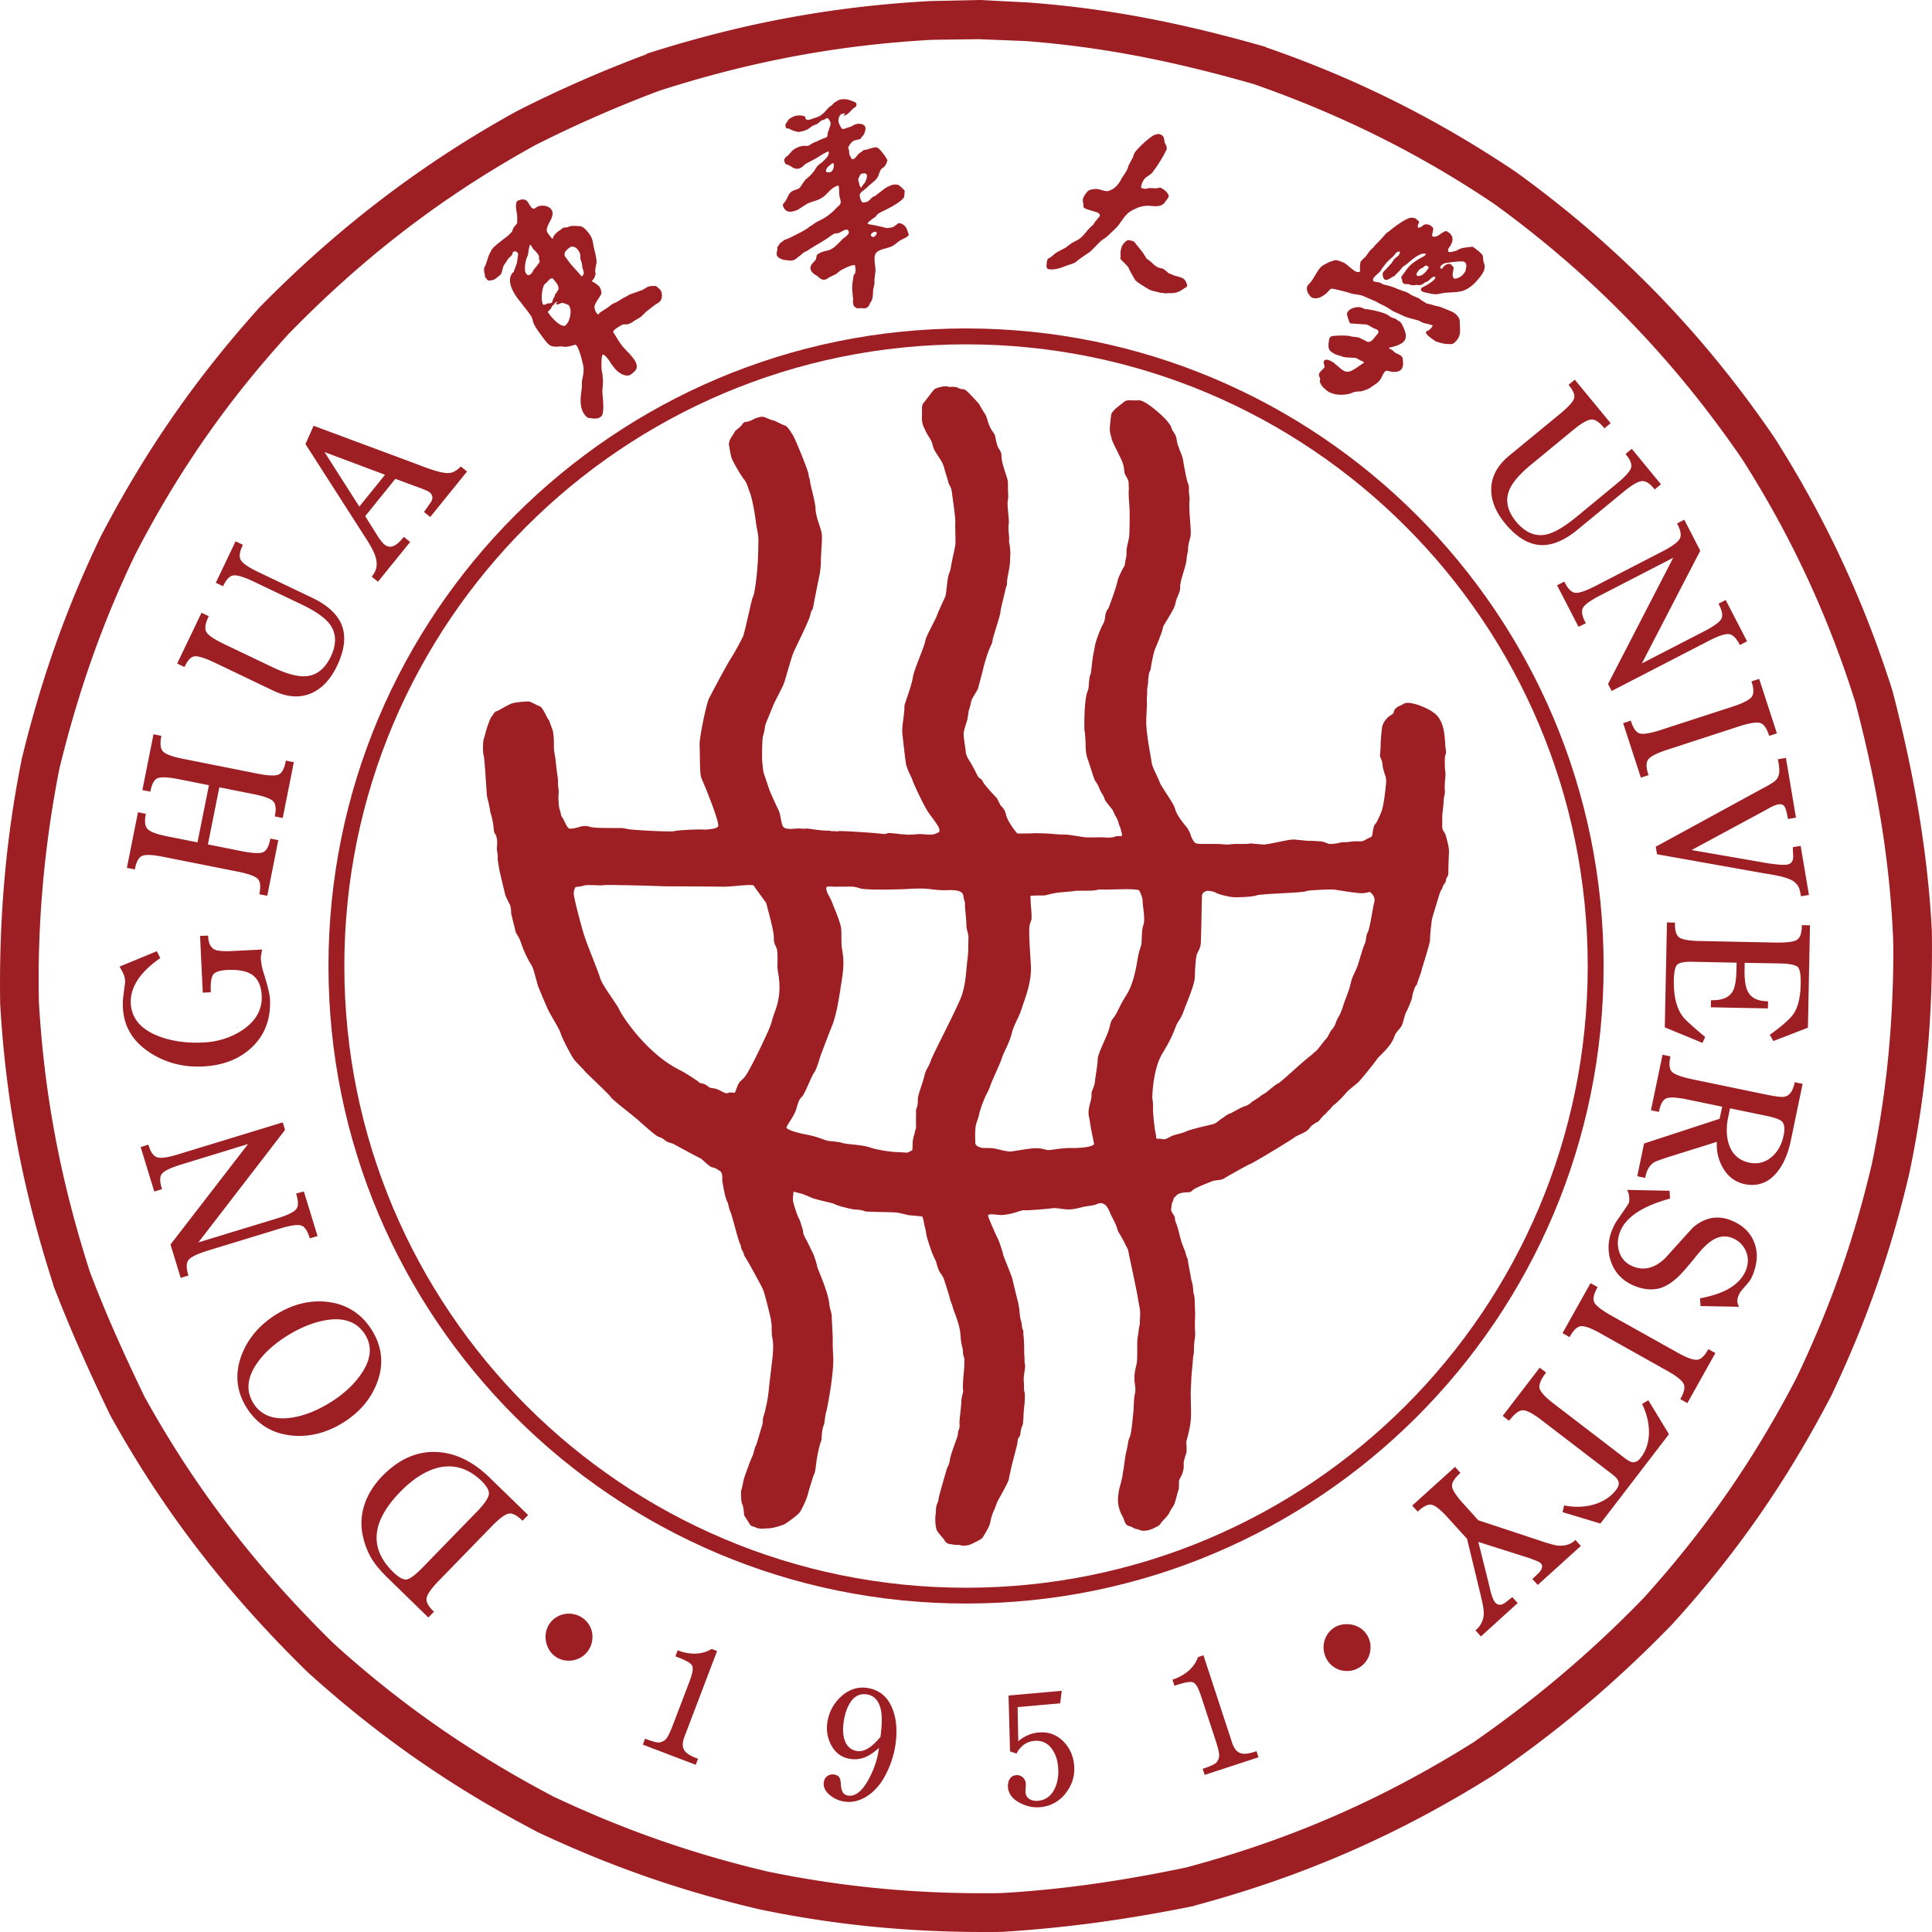 <svg xmlns="http://www.w3.org/2000/svg" width="168" height="168" fill="none"><defs><clipPath id="a"><rect width="168" height="168" rx="0"/></clipPath></defs><g clip-path="url(#a)"><path fill="#9D1E23" fill-rule="evenodd" d="M117.104 145.305a2.04 2.04 0 0 0 2.07-2.04c.02-1.133-.884-2.03-2.026-2.03-1.151-.035-2.021.844-2.056 1.98-.003 1.13.839 2.077 2.012 2.09M49.428 144.406a2.044 2.044 0 0 0 2.087-2.046c.034-1.12-.901-2.024-2.024-2.043-1.151-.006-2.037.882-2.05 1.98-.012 1.167.845 2.109 1.987 2.109" style="mix-blend-mode:passthrough"/><path fill="#9D1E23" fill-rule="evenodd" d="M85.123 3.41c.12 0 3.97.16 4.045.16 6.426.487 12.588 1.66 19.874 3.75 7.48 2.615 14.314 5.984 20.88 10.405 8.544 6.19 15.598 13.473 21.573 22.204 4.201 6.594 7.42 13.467 9.832 21.115 1.933 7.342 2.953 13.68 3.263 19.968.06 1.013.053 2.02.04 3.021-.097 6.032-.688 11.616-1.88 17.268-1.526 6.457-3.578 12.341-6.535 18.513-3.72 7.16-7.939 13.223-13.288 19.142-4.643 4.795-9.513 8.878-14.813 12.556-7.954 4.987-15.916 8.462-25.01 10.887-5.777 1.204-10.895 1.924-16.072 2.218-7.11.11-13.733-.526-20.246-1.868-6.438-1.517-12.382-3.57-18.648-6.52-7.135-3.753-13.229-7.98-19.107-13.3-6.823-6.698-12.062-13.524-16.46-21.473-1.965-4.05-3.463-7.464-4.746-10.833-2.571-7.995-3.982-15.481-4.445-23.533-.016-.973-.022-1.987-.016-2.956A95 95 0 0 1 5.178 66.78c1.665-6.788 3.77-12.735 6.601-18.603 3.713-7.164 7.958-13.264 13.286-19.107 6.644-6.82 13.504-12.05 21.519-16.47a109 109 0 0 1 10.723-4.7c7.955-2.558 15.498-3.978 23.73-4.438.038 0 3.817-.053 4.086-.053M85.12 0l-4.204.09c-8.621.473-16.451 1.946-24.682 4.58-.012.041-.05.06-.05.06a110 110 0 0 0-11.183 4.902C36.77 14.165 29.447 19.73 22.6 26.696c-5.562 6.17-9.951 12.491-13.852 19.974-2.963 6.163-5.146 12.29-6.867 19.367-.012.01-.012.034-.012.084C.51 72.903-.093 79.82.014 87.181v.062C.492 95.62 1.94 103.378 4.63 111.7c0 .043.01.08.01.08 1.338 3.47 2.884 7.014 4.904 11.2 0 .028.016.06.041.084 4.558 8.243 10.032 15.36 17.143 22.32 6.137 5.547 12.428 9.951 19.876 13.846.016.015.041.047.07.047 6.49 3.056 12.66 5.186 19.394 6.757 6.792 1.414 13.649 2.061 21.069 1.955 5.474-.341 10.733-1.045 16.714-2.259.022-.044.06-.044.1-.044 9.432-2.54 17.7-6.153 26.002-11.377 5.559-3.8 10.58-8.046 15.428-13.038 5.606-6.15 9.992-12.47 13.868-19.924 3.062-6.444 5.211-12.597 6.782-19.332 1.442-6.873 2.064-13.561 1.955-21.12-.36-6.606-1.436-13.16-3.397-20.73-.022-.037-.022-.084-.022-.084-2.518-7.943-5.894-15.144-10.26-22.014-6.214-9.1-13.518-16.626-22.458-23.092-6.845-4.605-13.946-8.168-21.766-10.861l-.054-.044C102.476 1.91 96.132.716 89.418.216L85.218 0z" style="mix-blend-mode:passthrough"/><path fill="#9D1E23" fill-rule="evenodd" d="M46.862 22.268c.019.088 0 .163 0 .247.025.06.044.116.066.182.012.119-.116.234-.182.338-.06.084-.128.168-.194.25-.137.11-.197.294-.284.425a1 1 0 0 0-.088.107c-.144.11-.282.181-.42-.02a.8.8 0 0 1-.087-.171c-.069-.32.006-.973.188-1.336.05-.106.072-.222.084-.344.013-.25.135-.673.135-.673.075.057.194.16.203.266 0 0 .028.028.038.047.156.197.457.432.54.682m1.692 2.931h.007c-.091.07-.116.163-.16.263a.2.2 0 0 0-.078.06c-.038.025-.05.068-.057.109a.5.5 0 0 1-.072.21c-.115.162-.187.45-.178.466-.078.025-.15.056-.231.087-.038-.006-.141-.031-.154-.022a1 1 0 0 1-.3.132c-.047.012-.1-.003-.122-.05-.175-.36-.106-1.19.081-1.624a.5.5 0 0 1 .176-.203.5.5 0 0 0 .118-.113c.066-.081.138-.15.207-.225a.15.15 0 0 1 .066-.047q.051-.013.1-.034a.13.13 0 0 1 .147.05c.078.097.15.187.238.29.159.207.262.392.212.651m.848 2.816c-.066.09-.144.184-.213.278-.3.235-1.11-.482-1.501-1.092 0 0-.057-.081-.053-.106.115-.09.272-.225.337-.385l.016-.053c.04-.088.238-.163.247-.31.075-.037.15-.069.216-.112l.038.037c-.072.053-.226.153-.05.197.1.032.184-.062.287-.075.179-.14.482.05.673.11a.2.2 0 0 1 .078.065c.332.542-.025 1.342-.075 1.446m-.103-5.5a8 8 0 0 1-.188-.244c-.066-.275.063-.447.263-.625 0 0 .244-.182.256-.176.226-.08.432.038.592.213.115.141.19.294.231.435q.016.173.006.332c.041.169.116.35.15.519.016.09.016.181.029.269.05.194.153.4.112.604-.019.084-.175.194-.175.194-.425-.535-.91-.964-1.276-1.52m7.955 2.537c-.103-.1-.17-.175-.297-.19-.05-.007-.097.006-.147.006-.5.006-.504.097-.954.347 0 0-.867.316-1.083.385-.028.012-.06.025-.09.05-.176.122-.391.206-.52.284-.238.147-.57.373-.829.454-.075.053-.16.103-.238.16l-.18.14-.017.01c-.018.015-.044.037-.069.056-.225.147-.456.288-.678.435a.14.14 0 0 0-.047.072c-.006.022-.019.044-.019.044-.116.147-.366-.27-.385-.542-.081-.31.495-.938.588-1.223.047-.131-.062-.403-.103-.513-.01-.018-.015-.037-.031-.056-.191-.263-.698-.507-.698-.526.16-.122.326-.463.332-.647a4 4 0 0 1-.04-.282c.037-.231.08-.46.13-.697-.012-.45-.153-.917-.253-1.367-.053-.27-.078-.567-.2-.814-.16-.316-.52-.775-.81-.92-.138-.068-.313-.053-.473-.068-.262-.019-.469-.031-.72.078-.184.103-.4-.025-.593.194-.16.125-.379.228-.488.385-.123.087-.241.297-.276.438l-.031.028c-.116-.14-.47-.535-.488-.691-.063-.61.854-1.318.36-1.912-.16-.19-.42-.269-.654-.288-.194-.003-.5.02-.648.179-.39.306-.547-.348-.782-.58-.162-.209-.575-.15-.81-.018-.04.025-.081.06-.094.113-.134.39.032.85.057 1.254-.004.175 0 .35 0 .52 0 .05-.02.096-.05.128a2 2 0 0 0-.135.16c-.134.096-.21.365-.275.512-.11.11-.204.216-.32.326-.29.228-.578.45-.878.685-.041.022-.226.2-.226.2-.128.084-.313.322-.331.347 0 0-.232.429-.285.579-.012.047-.203.62-.256.782a.2.2 0 0 1-.032.056c-.162.2-.084.588-.012.773 0 0 0 .01-.006.022-.079.084.203.444.281.463.11.028.422-.028.46-.047.097-.038.2-.119.303-.194q.15-.121.313-.257.018-.015.025-.034c.144-.244.138-.544.27-.8.128-.176.243-.348.359-.536.128-.153.34-.281.39-.469 0 0 0-.05.007-.063.066-.172.354-.197.482.085 0 0-.103.757-.116.832-.012.016-.269.7-.262.732-.607.47-.263 1.402.075 1.93.034.063.169.272.2.307.25.325.506.647.763.985.056.072.128.16.188.238q.157.226.319.457c.081.2.116.416.206.631.226.45.51.81.826 1.233.182.232.385.541.648.654.287.122.635.066.916.05.107.016.204.037.3.04.185.013.71-.109.873-.184.276-.094.648 1.498.648 1.498.025.072.031.135.044.204.153.535-.007.995-.088 1.514-.003.156-.003.297.006.438-.09.704-.219 1.395.02 2.042-.023.022.256.538.465.63a.3.3 0 0 0 .122.052c.27-.003.723.172 1.073-.15.313-.281.116-1.711.094-2.127.006-.14.016-.269.025-.397.003-.144.044-.52.031-.545-.003-.015-.03-.403-.05-.603a.7.7 0 0 0-.037-.154c-.075-.265-.066-1.439.056-1.539.122-.075.544.454.648.642a.3.3 0 0 0 .056.1c.244.316.45.644.798.854.025.01.05.034.059.044.21.115.397.18.632.18.272-.027.475-.274.5-.296.855-.626-.5-1.683-.954-2.237-.306-.372-.55-.845-.835-1.254.038-.06.066-.129.116-.188.16-.144.582-.41.788-.479.09 0 .175 0 .276.007.172-.01.387-.122.531-.22.241-.18.494-.275.739-.462.134-.135.269-.26.397-.398.25-.197.494-.384.738-.575.19-.147.41-.216.55-.416.173-.263.163-.776-.09-1.007-.031-.032-.063-.044-.1-.079M75.748 20.514c-.116-.234.32-.369.32-.369.346.032.084.391-.1.46.012.053-.214-.075-.22-.09m-3.288-5.837a.56.56 0 0 1-.172.244.2.2 0 0 1-.075.038c-.228.053-.472.072-.356-.25.078-.173.244-.3.435-.442.009-.012.03-.047.053-.05.056-.012.115-.025.147.013.006.016.056.166-.032.447m2.168.898c.013-.056.047-.09.075-.163.07-.16.075-.222.188-.29a.23.23 0 0 1 .125-.035c.19-.013.294-.056.379.163.006.018-.02.062-.013.094.006.028 0 .053-.006.08-.019.139-.147.458-.232.536-.08.072-.184.253-.253.34-.016.02-.047.013-.053-.009-.031-.056-.06-.115-.085-.165-.006-.013-.006-.025-.012-.038-.025-.122-.069-.238-.084-.36-.004-.025-.044-.094-.029-.153m3.466.5c-.225-.071-.578-.015-.788.123-.219.056-.635.394-.654.416q-.279.201-.544.422c-.019.012-.044.019-.066.025-.019 0-.031.01-.05.019-.219.084-.353.353-.57.45-.1.053-.346.097-.43.053-.135-.047-.251-.54-.239-.675.038-.054.079-.116.116-.176.116-.112.426-.325.557-.466.225-.24.597-.469.826-.76.181-.244.188-.525.366-.788.072-.088.181-.128.26-.213.143-.131.24-.372.287-.557l-.003-.009c-.062-.235-.691-1.057-.9-1.117-.16-.044-.373.035-.548.078a5 5 0 0 0-.297.097c-.016.007-.029.013-.047.013-.088.019-.21.025-.276.05a.17.17 0 0 0-.078.06.1.1 0 0 1-.05.037l-.284.206c-.147.147-.254.329-.42.454-.194.05-.219.022-.278-.16-.019-.025-.019-.037-.038-.043-.018-.057-.053-.104-.072-.154a1 1 0 0 1-.037-.29.3.3 0 0 0-.031-.166c-.02-.05-.038-.088-.038-.088-.047-.188.319-.62.482-.682.19-.097.594-.066.66-.275a.35.35 0 0 1 .112-.147c.17-.166.288-.617.22-.77-.141-.328-.648-.331-.936-.197a1 1 0 0 0-.128.069c-.05.019-.078.053-.122.069-.172.065-.347.116-.52.169 0 0-.046.025-.062.025a.2.2 0 0 0-.053.028c-.088.025-.16.019-.22-.04-.03-.026-.05-.063-.078-.088-.059-.135-.134-.27-.19-.4-.07-.248.015-.583.194-.745 0 0 .3-.088.347-.088l.003.019a2 2 0 0 1-.125.197l.003.01c.372-.091.538-.348.788-.592.154-.147.41-.19.316-.47-.04-.127-.169-.146-.275-.19-.397-.169-.707-.25-1.167-.153a4 4 0 0 1-.172.081c-.078.06-.169.103-.256.153a1 1 0 0 0-.113.097q-.01.015-.025.029a.8.8 0 0 1-.184.172q-.066.045-.122.087-.046.034-.082.072c-.281.285-.438.526-.81.75-.038.013-.069.02-.1.038-.072.029-.15.06-.22.085s-.14.044-.224.069a2 2 0 0 0-.179.072 3 3 0 0 1-.212.05l-.013.01c-.128.008-.244-.067-.281-.142-.013-.022.018-.04.025-.06.006-.043-.025-.055-.054-.084-.16-.134-.753-.14-.954-.018-.115.028-.197.084-.288.147-.197.05-.294.347-.428.494 0 0-.031.072-.028.103.015.288.103.3.181.3a.4.4 0 0 1 .25.079c.166.106.636.228.72.228l.038-.01c.165-.04.356-.053.513-.13.275-.07.472-.289.703-.417q.172-.067.354-.134c.09-.082.188-.154.275-.235a.7.7 0 0 1 .238-.122l.078-.016c.031-.012.056-.018.081-.037.066-.047.135-.103.213-.103q.039 0 .069.028c.053.075.197.234.232.447 0 .013-.013.025-.013.025-.038.191-.14.473-.203.648a.6.6 0 0 0-.054.197c-.006.078-.018.147-.025.228-.031.031-.056.075-.097.1a7 7 0 0 1-.303.11l-.063.031c-.1.044-.194.09-.287.122 0 0-.057.028-.088.047q-.071.041-.138.069c-.075.025-.147.047-.219.075 0 0-.153.097-.228.134a.2.2 0 0 0-.072.047q-.067.048-.134.085c-.154.044-.238.006-.376.01a1.8 1.8 0 0 0-1.02.4c-.112.09-.363.466-.56.556-.025.007-.05.05-.072.082-.143.162-.106.334-.015.478.044.066.11.12.184.125.27.038.576.476 1.033.332.269-.069.422-.325.647-.447.276-.141.544-.282.814-.429.353-.21.697-.47 1.095-.616.103.385-.288.67-.535.929-.022.022-.047.047-.072.06-.085.056-.291.215-.313.243a2.6 2.6 0 0 0-.272.379 2.7 2.7 0 0 1-.482.563l-.288.257q-.068.06-.131.147c-.12.162-.279.403-.279.403-.037.053-.119.178-.16.22-.08.05-.159.08-.243.115-.71.184-.66.507-.967 1.01-.066.085-.131.157-.19.235a.17.17 0 0 0-.035.163c.213.663.704.603 1.301.353.019-.012.04-.019.053-.031.063-.044.216-.141.298-.194.162-.113.328-.21.488-.313.437-.194.897-.257 1.263-.504.42-.266.686-.738 1.142-.957.025-.022.263-.103.288-.116.069.282.044.592.075.857.028.329.253.607-.01.876l-.006.003c-.078.085-.156.144-.237.22-.307.347-.764.719-1.167.947-.291.16-.585.27-.832.47a.7.7 0 0 1-.14.093c-.176.085-.401.291-.426.304a1 1 0 0 0-.135.078q-.132.077-.27.16a.1.1 0 0 1-.046.025c-.069.03-.288.16-.416.206q-.026.014-.056.031c-.075.05-.297.147-.32.166 0 0-.415.2-.462.216-.041.016-.088.028-.129.047-.04.019-.072.022-.11.037-.115.085-.234.179-.356.266a.4.4 0 0 0-.065.07c-.047.065-.11.159-.163.221a.28.28 0 0 0-.044.222c.013.094 0 .107-.037.204a.5.5 0 0 0-.02.134c.007.04 0 .085 0 .129 0 .059.013.122.05.172.139.2.47.315.683.34.203.013.453.076.663.026.272-.076.426-.27.623-.41.103-.082.194-.16.294-.244.028-.025.065-.044.097-.063.097-.04.2-.09.294-.147.253-.181.872-.554.926-.572.05-.025.863-.532.888-.563.013-.01.303-.226.45-.3.129-.066.263-.035.404-.073.19-.065.685-.447.841-.231.044.06.076.153.044.231-.075.207-.366.376-.525.513-.141.147-.276.294-.416.423-.085.084-.172.162-.26.244a1.4 1.4 0 0 1-.37.234q-.022.012-.04.022a.4.4 0 0 1-.153.06c-.3.075-.66.144-.867.316l-.018.003c-.204.081-.129.334-.21.481-.14.238-.482.42-.466.767.022.29.294.5.52.622.178.097.303.298.519.354.256.069.425-.075.619-.2.206-.1.41-.197.6-.294.107-.094.207-.176.304-.257.27-.166.976-.544 1.32-.5l-.006.09q.007.036.025.088c.047.194.003.516-.013.513-.05.078-.128.153-.14.24-.02.173-.072.436-.107.73-.003.11-.006.16-.015.319 0 .11.056.691.068.841.004.057.016.082.022.135v.062c-.053.15 0 .535.141.617.038.018.085.056.14.09a.08.08 0 0 0 .05.019c.123.019.22-.006.36-.006a1 1 0 0 1 .123.006c.16.025.287.025.46-.11.096-.08.134-.196.181-.3.06-.09.116-.19.169-.29.112-.307.081-.636.128-.958.028-.206.119-.413.1-.629-.006-.087-.012-.168 0-.256.028-.213.053-.42.085-.632.037-.447-.232-1.26.05-1.627.25-.322.982-.397 1.37-.578.316-.157.507-.388.779-.542.166-.09.685-.288.697-.488-.034-.11-.081-.231-.122-.347-.09-.288-.256-.488-.538-.597-.09-.035-.187-.057-.284-.016-.01.006-.022.019-.022.019a.4.4 0 0 1-.072.069c-.057.04-.188.15-.354.231l-.012.006-.135.032-.018.006q-.107.01-.21.028a.56.56 0 0 1-.278-.019 4 4 0 0 1-.26-.072c-.235-.053-.47-.097-.7-.15-.154-.022-.276-.05-.436-.075-.015 0-.144-.025-.13-.103.002-.063.503-.441.665-.544a.2.2 0 0 0 .066-.07.7.7 0 0 1 .238-.237c.09-.053.181-.11.281-.153.466-.22 1.733-.848 1.924-1.29.013-.168.031-.334.044-.503-.05-.106-.463-.497-.576-.528M123.338 23.548c.14-.213.385-.222.544-.41a.16.16 0 0 1 .122-.044h.025a.2.2 0 0 1 .09.032l.095.084c.022.013.028.044.012.069a1.8 1.8 0 0 1-.266.372c-.071.066-.128.153-.206.188a.5.5 0 0 0-.128.1s-.354.084-.344.072c-.213-.144-.06-.294.056-.463m2.847-.75c.344-.026.653-.076.997-.063.035 0 .085.012.12.028.274.112.209.46.174.566a.4.4 0 0 0-.018.119c0 .019.003.034-.003.05-.054.166-.254.416-.373.503-.16.116-.603.366-.707.138-.134-.263 0-.538.029-.829.009-.081-.072-.16-.129-.197-.04-.031-.06-.087-.11-.128-.13-.094-.425 0-.544.116a.3.3 0 0 1-.053.053.5.5 0 0 0-.128.156c-.013.032-.063.06-.088.066a.138.138 0 0 1-.072-.232c.294-.356.532-.247.905-.347m.76 5.43c-.013-.166.006-.385-.07-.55-.115-.239-.446-.539-.712-.61a5 5 0 0 0-.313-.135c-.053-.032-.532-.213-.579-.235a2 2 0 0 0-.313-.072c-.056-.006-.607-.185-.813-.213a.4.4 0 0 1-.153-.062c-.175-.11-.385-.232-.501-.322-.04-.032-.081-.07-.116-.091-.212-.094-.422-.181-.635-.272-.012-.006-.087-.06-.11-.072a2 2 0 0 0-.306-.182c-.122-.037-.25-.087-.369-.128 0 0-.438-.153-.475-.172-.122-.081-.67-.25-.67-.25s-.363-.088-.513-.129c-.172-.078-.285-.178-.472-.19l-.332-.054c-.419-.28.538-.722.65-1.107.073-.09.151-.194.232-.29.25-.382.554-.57.82-.855.125-.125.188-.29.347-.338.054-.009.135-.05.179-.003.003.025.012.056.012.088-.075.281-.338.366-.516.57-.066.106-.147.221-.213.33-.134.142-.256.28-.385.42-.1.15-.275.231-.372.425-.056.11.028.545.194.598.294.075.52-.238.779-.297.169-.17.335-.344.5-.507.073-.078.132-.166.2-.244.085-.128.232-.178.351-.27.36-.293 1.195-1.09 1.683-.94.14.093-.31.312-.366.34-.016.01-.062.032-.097.05-.729.441-.96.635-1.398 1.29-.069.102-.197.24-.241.356a.14.14 0 0 0 .01.1c.012.031.028.06.04.087q.038.076.038.157c0 .047 0 .087.04.134.179.182.288.113.46.12q.05.009.094.024.078.032.156.06c.088.006.188.018.282.025.034.006.062-.007.097-.025.072-.025.203-.01.281.006a.4.4 0 0 0 .154-.006c.028-.01.053-.019.084-.025a.5.5 0 0 0 .166-.085c.06-.04.134-.094.178-.128.028-.019.06-.028.09-.04.014 0 .03-.007.03-.007a.4.4 0 0 0 .184-.106c.165-.16.469-.46.563-.294.11.197-.613.6-.72.685-.144.072-.29.153-.435.225q-.038.019-.05.044a.24.24 0 0 0-.025.181c.013.047.05.082.094.1.05.019.103.044.144.069.016.006.028.01.044.013.366.065.704.175 1.082.169.27-.047.544-.104.801-.135.463-.031.948-.028 1.41-.147.589-.163 1.099-.65 1.496-1.148.247-.31.46-.613.466-.982 0-.166-.075-.282-.103-.429-.081-.263.04-.491-.225-.72-.106-.075-.185-.209-.332-.284-.06-.04-.116-.094-.178-.147 0 0-.135-.085-.185-.125a.08.08 0 0 0-.053-.013c-.163.013-.81.078-.995.154-.037.015-.14.06-.184.065-.019.013-.044.025-.06.04-.184.142-.622.185-.628.204-.063-.003-.191-.003-.191-.003a.27.27 0 0 1-.05-.194c-.041-.028.125-.25.16-.303.287-.466.343-.826-.085-1.195l-.229-.132c-.065.013-.13.025-.2.044-.006.013-.153.11-.222.15-.266.172-.425.344-.747.285-.035-.006-.063-.044-.063-.081v-.082a.2.2 0 0 1 .012-.103.3.3 0 0 0 .044-.144c-.003-.025.02-.078.013-.097q.001-.038.012-.062c.078-.194-.122-.31-.266-.423-.025-.009-.05-.028-.084-.034-.063-.016-.153-.035-.175-.04-.038 0-.063.005-.1.009-.22-.013-.226.112-.398.206q-.103.036-.231.088l-.013.003c-.128-.09-.037-.31.038-.448.019-.04.016-.09-.019-.122a7 7 0 0 1-.263-.234.2.2 0 0 0-.084-.038c-.082-.012-.19-.05-.313-.037-.491.047-1.455.813-1.661.966l-.178.141s-.147.119-.263.194a1 1 0 0 0-.147.14c-.14.18-.648.724-.826.892a1 1 0 0 0-.097.107c-.147.2-.281.269-.435.463-.181.212-.334.528-.572.67-.066.087-.094.153-.191.196-.016.013-.028.063-.031.091-.035.163-.094.616-.022.763l.006.003c-.219.316-.766-.206-.776-.212-.216-.144-.463-.423-.713-.529-.253-.09-.588-.253-.782-.175-.1.044-.241.078-.35.11-.25.121-.686.315-.86.519-.389.453-.617 1.091-1.045 1.48-.016.03-.044.065-.07.106-.103.19-.043.416.032.607.066.1.135.194.2.297.044.028.088.075.132.106.484.22 1.007-.11 1.348-.432.14-.125.222-.294.385-.331.093-.031 1.539.335 1.71.419.048.025.373.069.617.106.153.022.307.063.447.122.385.16.764.332 1.148.495.216.147.454.244.676.362.272.129.497.304.76.457.25.11.495.225.745.335.05.019.1.056.153.078.41.178.866.26 1.289.394.066.022.112.04.166.072.316.216.763.204 1.088.366a2 2 0 0 1-.103.16c-.053.084-.203.206-.216.231-.019.025-.128.05-.187.072-.022.01-.035.028-.047.05l-.035.063a.1.1 0 0 0 .013.11c.037.04.084.096.11.14l.018.022c.194.172.466.363.666.507.035.022.676.26 1.086.247.097 0 .178.01.26.012.187-.003.322-.115.437-.247.45-.475.37-.873.35-1.451" style="mix-blend-mode:passthrough"/><path fill="#9D1E23" fill-rule="evenodd" d="M121.866 30.974c-.072-.075-.222-.156-.37-.216a.85.85 0 0 1-.35-.247c-.065-.084-.228-.144-.29-.169-.035-.03-.06-.062-.091-.084l.006-.013c.147-.034.269-.075.404-.1 1.004-.294 1.32-.666.872-1.655-.097-.2-.19-.488-.45-.594l-.128-.084c-.038-.032-.072-.063-.12-.091-.018-.013-.209-.069-.224-.075-.041-.019-.085-.028-.129-.044-.097-.066-.194-.128-.281-.188-.022-.018-.041-.025-.06-.034-.288-.197-1.47-.479-1.895-.497a.5.5 0 0 1-.138-.032 3 3 0 0 1-.172-.078c-.379-.184-1.23.031-1.32.507-.019.11.203.794.281.841.457.035.923.063 1.37.094.232.038.445.216.66.322.122.05.35.11.407.248.075.16-.09.29-.184.397-.257.303-.488.738-.917.463-.128-.081-.504-.25-.504-.25-.131-.091-.613-.104-.794-.147-.157-.104-1.564-.088-1.718.018-.137.091-.165.291-.178.435-.053.388-.097.754.344.976q.014.008.032.025c.215.144.49.207.725.272.22.147.989.107 1.289.163.14.084.272.156.416.231.107.05.254.063.22.194-.02.013-.489.326-.705.476-.554.35-.854.44-1.41-.088a11 11 0 0 1-.488-.41c-.282-.19-.88-.49-.873.029 0 0 .103.306.072.39-.085.082-.173.179-.257.257 0 0-.106.113-.156.179-.166.21 0 .366.034.569q-.018.108-.025.206c.006.128.153.344.225.448a.6.6 0 0 0 .094.097c.15.115.282.275.47.372.55.281 1.226.3 1.839.14.081-.03.153-.059.228-.093a.6.6 0 0 1 .188-.053c.075-.013.144-.02.213-.032q.097-.02.19-.012c.2.025.81-.232.91-.304.154-.106.31-.216.464-.319.2-.128.369-.29.51-.531.087-.17.206-.495.39-.617.113-.072.317.022.432.044.673.122 1.155-.087 1.073-.85-.01-.167 0-.354-.131-.486M101.238 17.664s.225-.313.341-.456c.225-.338-.478-.845-.713-.895-.022-.006-.056.012-.085.025-.081 0-.172.04-.26.044-.052.003-.218-.019-.259-.019-.044 0-.175-.003-.197-.006-.16-.025-.319.047-.466.069a4 4 0 0 1-.347-.076l-.007-.006c-.04-.053 0-.14 0-.197.044-.213.185-.513.344-.663.207-.19.457-.285.63-.5.481-.642.897-1.293 1.244-2.03a5 5 0 0 1-.03-.257c-.051-.091-.085-.179-.139-.247-.112-.445-.021-.648-.49-.792a.22.22 0 0 0-.135.003c-.035.013-.082.032-.128.032-.367.021-1.424 1.02-1.796 1.476a.9.9 0 0 0-.147.266c-.031.088-.056.172-.084.253q-.172.308-.338.62a.7.7 0 0 0-.066.178c-.128.466-.507.842-.692 1.251-.012.02-.028.05-.04.063-.404.62-.798.75-1.08.823a.4.4 0 0 1-.115-.007c-.375-.053-.635-.212-.989-.181-.012.006-.316.044-.353.056a.67.67 0 0 0-.37.272c-.209.26-.39.548-.278.91.038.107-.018.254.038.351.1.175.951.347 1.192.454.106.047.231.144.216.294l-.007.022c-.015.03-.047.047-.062.072-.147.19-.376.44-.466.607a.7.7 0 0 1-.154.168l-.03.02c-.098.093-.192.196-.283.287-.2.238-.419.516-.647.722-.238.2-.538.316-.798.47-.184.134-.363.263-.538.403-.275.141-.563.294-.844.45-.147.123-.3.254-.448.38-.09.05-.181.08-.266.165l-.025.088a.2.2 0 0 1-.037.097c-.019.018-.006.128-.013.169-.015.056 0 .093-.015.143-.025.079 0 .17.028.248a.19.19 0 0 0 .153.128c.616.081 1.107-.14 1.655-.347.235-.079.457-.126.685-.263.15-.119.29-.238.432-.341.275-.194.544-.372.813-.557.36-.316.666-.691 1.02-1.001.169-.116.332-.228.497-.354.26-.244.52-.497.785-.75.42-.444.71-1.12 1.249-1.433.422-.244.794-.41 1.266-.463.554-.06 1.208.22 1.65-.238M102.033 23.927c-.14-.06-.284-.116-.428-.179-.04-.04-.09-.084-.14-.134 0 0-.2-.17-.317-.232-.147-.065-.34-.072-.478-.147-.31-.16-.426-.334-.689-.55-.093-.066-.178-.122-.269-.188-.093-.14-.19-.31-.287-.466-.191-.253-.392-.513-.598-.75-.081-.098-.138-.22-.244-.282-.131-.072-.331-.091-.488-.129-.532.26-.71.801-.644 1.408.006.085-.063.163-.013.244.179.244.698.604.767.93 0 0 .437.806.525.919.181.21 1.073.729 1.11.754.304.19.701.216 1.074.338.087.028.162-.025.247.012a.4.4 0 0 0 .206.028c.141-.006.37-.012.55-.012.207-.006.41-.053.595-.135.04-.022.088-.044.125-.062a.5.5 0 0 0 .088-.06c.037-.037.163-.072.2-.128.044-.056.232-.097.282-.194.068-.125.006-.184-.038-.3-.194-.55-.622-.485-1.136-.685M119.5 78.469c-.128.416-.372 2.32-.594 2.659-.123.181-.088.647-.248.988-.228.494-.519 1.73-.722 2.152-.191.413-.104.238-.257.56-.172.332-.263.864-.36 1.186-.122.32-.222.635-.384 1.038-.154.392-.257.91-.551 1.393-.281.497-.197.575-.45.935-.248.331-.179.178-.407.626-.207.406-.207.26-.529.713-.397.494-.434.591-.716.794a3.6 3.6 0 0 1-.45.391c-1.064.867-2.466 2.218-2.678 2.296-.232.1-.732.539-.973.73-.229.193-.438.256-.626.425-.197.16-.641.422-.641.422s-.37.354-.66.41c-.294.078-1.107.57-1.295.641-.197.044-.326.166-.613.372-.31.179-.448.367-.77.526-.335.097-1.924.435-2.415.648-.475.237-.982.237-1.43.494-.45.24-.45.203-.64.19-.195-.043-.386-.043-.483-.043-.122 0-.025-.078-.128-.5-.09-.404-.244-1.84-.219-2.303 0-.507-.065-.698-.065-.698s.015-2.487.885-3.916c.86-1.411 1.013-1.974 1.189-2.4.16-.403.331-.478.588-1.088.219-.654 1.02-2.418 1.038-3.135.019-.679.078-1.705.175-1.98.113-.303.35-.56.35-1.085.023-.576.023-.93.048-1.549 0-.616.05-2.496.05-2.496.053-.294.347-.404.55-.404.172.032.432.035.692.182.24.147 1.226.378 1.595.378.335 0 1.445-.01 1.893-.156.456-.16 4.044-.222 4.32-.37.253-.102 1.905-.15 2.355-.15.448.048 2.215.38 2.65.317.457-.041.507-.17.622-.041.135.103.426.438.304.848M99.43 80.43c-.195.435-.104 1.577-.214 1.82-.078.263-.197.583-.253.93-.084.347-.278 2.18-1.004 3.328-.716 1.133-.782 1.564-1.114 1.968-.34.416-.237.544-.482 1.235-.24.667-.885 1.912-.91 2.365 0 .445-.166 1.349-.231 1.874-.035.563-.307.898-.307 1.12 0 .238.044.25-.16.995-.184.807-.071.904.026 1.502.115.91.372 1.792.347 1.926-.053.176-.81.335-1.827.335-1.014-.025-1.911.197-2.168.179-.256-.026-.488-.16-1.026-.16-.538-.019-2.127.307-2.352.288a9 9 0 0 1-.995-.204c-.46-.103-.491-.103-1.17-.103-.657-.025-.773-.366-.773-.366s-.087-1.235.082-1.783c.19-.557.19-.525.262-.888.12-.385.185-.623.416-1.19.232-.581.36-.672.504-1.106.144-.47.942-2.103 1.036-2.487.087-.354.672-1.352.844-2.09.166-.745.629-1.417.873-2.193.238-.763.876-2.23.813-3.698-.078-1.435-.238-3.256-.084-3.688.122-.466.169-.122.122-1.107-.085-1.007-.075-1.258-.075-1.258v-.081c.253-.028.985-.028 1.113-.028.141.028.667-.16 1.123-.222.441-.072 1.217-.11 1.492-.15.285-.082 1.499 0 1.918-.082.404-.065.147-.065.594-.065.451.047 3.122-.141 3.226.109.09.207.288.566.288.97 0 .356.237 1.53.065 2.005m-15.232 2.115c-.019.64-.06.672-.128 1.43-.085.788-.11 1.52-.404 2.486-.3.983-2.603 5.309-2.75 5.84-.184.533-.366.604-.519 1.192-.122.585-.566 1.668-.582 2.053-.003.366 0 .519-.112.82-.104.309-.022-.05-.05.788-.013.829.043.854-.054 1.123-.093.237.04-.122-.093.365-.147.501-.148.667-.148 1.005l-.028.378-.431.207s-1.01-.063-1.164-.063c-.19-.015-1.358-.144-2.115-.4-.757-.25-2.005-.25-2.412-.391-.397-.129-1.035-.12-1.273-.197-.275-.05-.776-.323-1.764-.513-.98-.185-1.54-.391-1.743-.551-.2-.11.63-.963.836-1.752.216-.82.319-.8.532-1.076.237-.294.766-1.692 1.013-2.046.26-.35.491-1.401.673-1.78.147-.39.538-1.436.857-2.23.41-1.001.616-2.412.87-4.051.25-1.564.08-2.187 0-2.747-.082-.557 0-1.292-.082-1.817-.072-.4-.52-1.558-.61-1.733-.081-.21-.238-.68-.497-1.095-.226-.444-.163-.629-.163-.629.213-.14.188-.056.788-.056.616-.016.41 0 .995-.01.576-.006.629-.006 1.167.157.538.16 3.234.094 4.017.056.757-.056 1.482-.056 1.751-.019.291 0 .826.122 1.552.122.723-.018 1.57-.065 1.642.482.088.55.166.497.141.807 0 .313.14 1.417.128 1.786 0 .36.179.67.179 1.08-.013.44-.013.39-.02.979M67.42 87.872c-.281.72-.281.963-.503 1.508-.188.485-1.721 3.757-2.156 4.26-.425.488-.475.36-.688.939-.21.582-.122.441-.52.416-.362 0-.19.238-.9-.147-.685-.353-.732-.11-1.092-.379-.347-.269-.288-.187-.62-.281-.365-.11.107.037-.531-.347-.604-.416-1.104-.704-1.386-.839-2.687-1.354-4.77-4.41-5.133-5.13-.244-.57-1.483-2.127-1.696-2.8-.21-.7-1.114-2.859-1.358-3.622-.256-.75-.947-3.391-.947-3.745 0-.36.165-.575.165-.575s.398-.025.689-.11c.281-.134 1.457.013 1.723-.05.254-.053 4.755.063 5.171.1.42 0 4.599.019 5.303.035.71 0 2.211-.22 2.57-.122l1.12 1.542c.11.488.689 2.468.66 3.04-.018.589.245.686.292 1.127.05.431.025.804.019 1.373 0 .55.506 1.911-.182 3.807m58.22-19.088c-.06-.526.087-1.355.05-1.599-.05-.26-.063-.704-.05-1.207 0-.495.159-.26.078-.817-.12-.672.037-2.427-1.03-3.172-.406-.31-.803-.466-1.213-.635-.42-.147-1.104-.356-1.42-.153-.326.206-.523.206-.736.453-.212.254 0 .3-.322.501-.331.175-.754.629-.82 1.123-.065.46-.109 1.132-.121 1.392 0 .263-.007.548-.047.87-.06.34.169.456.206.904.038.425.078.422.116.594.044.182.144.45.144.45s.1.317.047.648c-.025.35-.191 1.962-.41 2.475-.197.494-.3.666-.379.832-.056.2-.197.122-.3.563-.116.469-.05.707-.26.804-.053.025-.137.044-.297.134-.3.172-.35.216-.647.216-.307 0-.491-.019-.873.04-.375.07-.435-.009-.845.076-.428.11-.757.11-.898.11-.14 0-.422-.195-.8-.226-.391-.019-.57-.044-.91-.044-.335 0-.398-.025-.783-.06-.384-.018-.397-.074-.81-.043-.413.025-2.049.422-2.402.422s-1.108-.112-1.236-.087c-.116.037-.232.037-.807.037-.547 0-.641 0-1.001.05-.404.007-.713-.05-1.064-.05h-1.23c-.24 0-.43 0-.597-.072-.147-.043-.378-.484-.431-.697-.063-.207-.141-.338-.263-.57-.147-.2-.954-1.104-1.089-1.686-.14-.557-1.213-1.93-1.354-2.358-.14-.404-.626-1.29-.67-1.583-.053-.322-.237-1.399-.303-1.774-.05-.375-.213-1.354-.188-2.093.022-.685.079-1.332.047-1.68 0-.325.032-.24.032-.744 0-.485.059-.422.084-.792 0-.366 0-.137.053-.625.075-.466.14-.285.175-.57.028-.334.272-1.492.379-1.717.106-.25.303-.7.431-1.076.148-.366.204-.55.263-.835.094-.27 1.008-1.546 1.076-2.056.079-.5.398-.891.407-1.323 0-.406 0-.162.063-.575.08-.398.5-1.577.5-1.974.019-.372.113-.466.131-.923.01-.454.2-.807.226-1.208.034-.387-.141-1.902-.122-2.593.01-.7.06-.213-.019-.91-.063-.692.05-.554-.103-.923-.138-.366-.366-1.667-.441-2.121-.113-.47-.21-.532-.348-.989-.184-.456-.14-.456-.215-.825-.079-.37-.27-.482-.42-.848-.112-.335-.062-.188-.312-.55-.263-.373-1.95-1.937-2.556-1.887-.61.05-.97-.11-1.292.16-.32.275-1.067.747-1.101 1.154-.032.381-.113.885-.11 1.27.032.347.104.46.154.738.059.313.79 1.63.957 2.096.178.482.1.66.203.986.106.26.328.45.328.841 0 .422.032.153 0 .754 0 .597.082 1.226.082 1.72 0 .538.006.495 0 1.083-.025.59 0 .61-.038 1.032-.044.404-.25.985-.231 1.37.015.398-.088.648-.122.87-.04.438-.04.234-.3.76-.263.557-.294.594-.395 1.032-.137.585-.663 1.974-.719 2.14-.06.188-.257.238-.32.81-.059.507-.143.535-.262.785-.128.241-.516 1.208-.62 1.696-.08.544-.093.463-.159.857-.084.4-.166 1.464-.225 1.655-.094.2-.1.3-.153.838-.025.57-.082.538-.185.873-.281 1.195-.2 3.738-.181 3.257 0-.244.078.685.087 1.191 0 .482.06.942.197 1.27.113.32.473 1.527.62 1.827.153.263.222.288.36.648.13.366.36.604.447.879.09.288.137.269.394.622.263.338.294.313.422.607.116.32.31.5.41.885.103.404.103.223.213.626.094.4.134.476.094.529-.025.031-.094.038-.357.038-.275 0-.31.103-.488.103-.213.019-.335.037-.52.019-.2-.02-.584-.02-.813-.02-.231.02-1.02 0-1.02 0s-.415-.065-.916-.14c-.476-.072-.629-.103-1.126-.103-.498-.013-1.13-.091-1.298-.091-.147 0-.607-.025-1.02-.025-.404.025-.81.025-1.114.025-.3 0-.316.012-.403 0-.104-.025-.917-1.123-1.008-1.642-.1-.498-.397-.707-.478-.81-.06-.123-.316-.623-.316-.623s-1.026-1.057-1.214-1.423c-.169-.379-.272-.15-.491-.567-.203-.428-.238-.485-.438-.844-.21-.404-.532-.795-.557-1.16-.025-.37-.19-1.161-.19-1.596.018-.422.325-1.076.359-1.43.044-.31.075-.541.075-.541s.166-.504.197-.729c.047-.197.097-.322.097-.322l.51-.87s.416-1.539.466-1.776c.053-.245.288-1.083.466-1.533.194-.504.335-.667.347-.945.032-.291.676-2.13.689-2.478.028-.325.35-1.504.425-1.902.088-.422.144-.225.144-.707.031-.503.257-1.204.263-1.883.025-.663.044-.42 0-.976-.044-.55-.103-.422-.078-.838 0-.41-.11-.892-.032-1.342.041-.407-.134-1.402-.103-1.89.066-.488.066-.16.034-.991-.018-.842.032-.664-.084-1.105-.144-.472-.385-1.116-.453-1.576-.072-.479.034-.513-.229-.917-.294-.419-.294-1.154-.432-1.332-.118-.191-.39-.5-.566-1.13-.206-.66-.122-.378-.482-1-.375-.61-.14-.332-.603-.839-.46-.482-.667-.72-.801-.804-.153-.075-.1-.119-.363-.119-.282-.034-.385-.184-.57-.184-.193 0-.193-.047-.444 0-.237 0-.078-.091-.616-.047-.532.097-.763.231-.782.275-.056.04-.738.929-.813 1.032-.053.11-.275.166-.244.735.028.645-.047.695.028 1.092.106.413.075.27.26.673.168.416.456.71.603 1.135.116.46.116.473.338.83.207.337.579.822.695 1.279.106.44.322 1.013.384 1.338.11.304.241.329.307.905.063.522.303 2.08.285 2.505-.029.426.046 1.718 0 1.984-.029.24-.285 1.332-.35 1.73-.076.415-.05.384-.198.769-.153.35-.222 1.705-.322 1.98-.128.272-.275.623-.429.936-.137.34-.178.384-.281.675-.09.313-.982 1.855-1.032 2.246-.044.432-.973 2.49-1.076 3.15-.091.648-.551 1.874-.604 2.062-.057.297-.12.106-.138.67 0 .519-.238 1.614-.175 2.205.078.654.222 2.018.313 2.609.119.563.463 1.076.578 1.454.116.338.845 1.912 1.286 2.638.232.381.964 1.248 1.036 1.585.05.354-.135.282-.213.354-.11 0-.128.147-.679.116-.513 0-.726-.079-1.16-.013-.47.013-.589.044-.873.013a7 7 0 0 1-.795-.079c-.39-.012-.513-.078-.763-.037-.253.056.012.116-.666.037-.698-.078-3.442-.262-3.642-.21-.216 0 .244.045-.325 0-.572 0-.194-.052-.745-.052s-1.448-.185-1.723-.179c-.27.05-.41-.006-.679-.006-.263.006-1.142.16-1.336-.181-.172-.338-.203-1.02-.35-1.336-.157-.332-.732-1.558-.854-1.92-.106-.301-.363-1.108-.444-1.305-.063-.163-.1-.548-.147-1.026-.044-.463-.007-2.059.059-2.256.094-.244.163-.72.197-.935.047-.194.56-1.38.713-1.786.154-.36.826-1.608.917-1.877.09-.229.679-2.384.863-2.769.176-.385 1.349-2.73 1.436-3.206.09-.472.157-.257.244-.666.066-.417.579-2.935.579-2.935s.087-.604.087-.96c0-.35-.012-.088.022-.607.013-.557.091-1.16.066-1.767-.053-.573-.535-1.53-.547-2.225-.032-.713-.41-1.886-.476-2.38-.05-.457-.128-.35-.14-.691-.05-.326-1.114-2.975-1.365-3.385-.269-.416-.469-.757-.678-.82-.207-.063-.917-.428-.917-.428-.4-.05-.823-.36-1.095-.341s-.328.084-.475.103c-.172.044-.404.238-.739.313-.331.072-.312 0-.494.256-.178.241-.604.554-.604.554-.222.441-.638.838-.538 1.304.116.573.129.876.263 1.161.147.378.854 1.555 1.06 1.79.204.218.345.756.507 1.179.241.638.495 2.349.504 2.546.072.563.244 1.064.213 1.724 0 .147-.025 1.598-.079 2.07-.03.52-.225 2.422-.403 2.681-.081.094-.654 2.86-.845 3.413-.103.207-.707 1.383-1.091 1.959-.266.403-1.73 3.125-1.912 3.525-.228.557-.785 3.25-.785 3.91.044.86 0 2.409.135 2.86.043.134.403.935.685 1.689.147.366.935 2.405.788 2.571-.037.2-.795.294-1.226.294-.535-.044-2.378.053-2.612.138-.257.075-3.463-.085-3.995-.182-.557-.128-.598-.09-.857-.09-.263-.019-2.124.034-2.497-.122-.34-.125-.772-.007-.772-.007-.426.129-.782.22-.995.163-.194-.053-.494-.873-.604-.976-.14-.153-.103-.428-.228-.704-.035-.053-.122-.807-.088-1.245.053-.435-.04-.629-.04-.857 0-.256 0-.45-.035-.704a32 32 0 0 1-.194-1.576c-.05-.391-.15-.701-.134-1.202.012-.356-.025-1.1-.14-1.373-.117-.29-.245-.729-.339-.85-.11-.088-.463-1.03-.763-1.146-.332-.115-.854-.456-1.004-.41-.157 0-.92.044-1.342.15-.27.06-1.18.623-1.364.692-.188.006-.354.338-.457.466-.203.272-.507 1.28-.532 1.414-.115.479-.21.582-.21.926 0 .178-.046.626.038 1.01.11.341.257 3.432.307 3.62.044.225.206.782.269 1.289.037.237.09.187.231.932.085.453.075.826.154.954.2.257.237.641.219.935 0 .313-.06.313.018.751.07.41 0 .46.06.813.087.476 0 0 .1.623.134.629.538 2.293.538 2.293s.291.635.397.81c.078.185.103.491.103.729.104.507.398 1.602.398 1.655 0 .069.288.39.457.91.281.885.766 1.742.913 1.955.206.3.516 1.749.61 1.93.11.241.685 1.67.86 1.993.172.385.97 1.649 1.051 1.961.085.288.379.873.448 1.027.09.16.516 1.007.776 1.35.096.135.91.936.944 1.027.044.05 2.005 1.899 2.171 2.143.144.269 1.877 1.57 2.393 2.024.125.11 1.555 1.417 1.812 1.48.278.078.444.212.628.36.191.14.623.218.695.274.219.129 2.218 1.208 2.33 1.245.116.05.795.776 1.026.776.22.025.523.232.65.32.27.153.192.781.192.781s.212 1.461.422 1.846c.11.135.178.707.25.817.147.215.717 2.615.883 2.89.137.288.009.256.209.607.197.328.013.206.288.622.275.438 1.32 2.347 1.48 2.7.181.366.703 2.628.703 2.628 0 .213.072.328.066.641 0 .307.006.75.063 1.001.065.338.065.594.065.826 0 .219-.031.72-.065.923-.013.181-.197 1.686-.257 2.186a20 20 0 0 1-.166 1.377c-.012.137-.219 1.042-.219 1.042s-.015.1-.128.434c-.11.326-.006.482-.153.91-.14.392-.435 1.565-.538 1.687-.09.16-.204.704-.204.704s-.403.91-.431 1.076c-.038.115-.363.897-.448 1.36-.072.429-.165.704-.184.783-.003.178-.003.929.106 1.113.116.213.163.917.17.982.012.038.44.673.518.826.082.141.435.17.504.232.072.072.438.103.572.103.185 0 .132-.031.557-.031.429-.016 1.327-.322 1.411-.385.257-.188 1.11-.745 1.308-1.067.2-.331.563-1.076.679-1.554.11-.451.494-1.624.494-1.624s.106-.14.166-.588c.05-.385.09-.751.128-.932.037-.216.219-1.152.353-1.442.044-.094.044-.172.044-.344.022-.194.022-.701.213-1.099.037-.134.116-.941.197-1.144.078-.25.707-3.457.591-4.887a18 18 0 0 1-.034-1.467c0-.163-.1-1.874-.088-1.99 0-.1-.19-.76-.203-.875-.053-1.092-1.06-3.22-1.073-3.391-.013-.2-.31-1.117-.463-1.336-.075-.14-.282-.632-.57-1.139-.268-.532-.115-.39-.243-.829-.16-.422-.135-.532-.282-.813-.153-.244-.544-1.442-.544-1.652 0-.206.012.05 0-.156l.053-.563s.526.128.71.178c.19.06.66.256.87.353.262.129 1.542.398 1.899.507.39.226 1.501.463 1.78.507.444.019.775.069.975.172.138.038 2.222.06 2.59.09.36.007 1.124.239 1.202.239.056 0 1.173.11 1.173.11s.113.3.147.556c.028.225.163.607.203 1.007.025.26.513 1.64.513 1.64s.226.506.304.653c.062.122.166.685.363.995.197.32.231.269.378.679.11.366.429 1.289.482 1.576.056.288.172.429.26.782.071.329.578 1.38.663 2.321.037.404.05.736.153 1.114.103.36.031.385.103.732.088.354.088.072.088.641-.006.551-.044.867-.088 1.264-.012.391-.04.466-.04.882 0 .385.084.17-.032.623-.112.482-.09.385-.112.795-.022.416-.097.994-.138 1.417-.05.41.066.469-.063.854-.165.39 0 .256-.165.704-.147.44-.592 1.57-.63 1.998-.052.385-.218.567-.259.732-.028.085-.582 1.993-.672 2.384-.088.391-.022.316-.166.629-.135.36-.09.532-.125.848-.04.325-.04.363-.028.77.028.39.04.356.09.594.075.281.639.82.704.97a.58.58 0 0 0 .482.325c.263.043.503.097.697.072.2-.007.238.087.564.068.353-.043.194 0 .49-.097.286-.106.936-.447 1.049-.569.103-.122.065-.103.219-.34.134-.251.422-.66.488-1.07.062-.398.222-.808.381-1.149l.229-.607c.156-.297.932-1.636.998-1.955.053-.347.071-.378.147-.713.062-.372.475-1.865.54-2.187.101-.3.041-.41.107-.581.066-.213.15-.147.194-.385.038-.263.05-.398.116-.623.087-.203.112-.184.137-.538.041-.306.02-.635.072-1.063.029-.398.057-.398.07-.801.015-.404.015-.55-.041-.72-.047-.178-.016-.57-.047-.929-.035-.385.115-.985.115-1.236.013-.2-.05-.2-.05-.622 0-.435-.034-.313-.034-.685.016-.341-.013-.904-.044-1.33-.066-.447.031-.403-.078-.588-.078-.219-.05-.219-.1-.563-.078-.353-.103-.353-.116-.494-.044-.122-.06-.691-.128-.995-.066-.275-.028-.275-.103-.478-.054-.2-.385-1.58-.445-1.837-.043-.247-.772-1.986-.797-2.114-.006-.1-.357-1.205-.457-1.39-.116-.2-.935-2.02-.867-2.076.066-.066.238-.097.482-.066.27.019.244.019.538.047.282.019.52-.028.886-.097.365-.06.979-.316 1.216-.316.22.04 2.027-.113 2.415-.166.345-.075.964.097 1.464.097.507 0 1.045-.172 1.327-.231.238-.05.904-.122 1.076-.204.153-.072.388-.181.66-.04.3.153.438.544.597.879.135.34.357.653.507 1.088.166.444.053.282.307.695.256.44.36.638.5.947.16.288.204.332.25.648.057.313.733 3.422.795 3.892.075.5.135.703.178.991.06.322 0 .83 0 1.001-.009.213.02.276-.043.47-.038.165-.104.788-.172 1.157-.025.391 0 1.342-.025 1.727-.016.384-.035.344-.138.838-.094.482-.094.623-.094.904-.006.313.16.807.038 1.289-.11.507-.079 1.21-.141 1.68-.047.44-.147 1.645-.288 2.024-.156.347-.156.494-.194.763-.075.282-.019.163-.138.623-.106.463-.18 1.21-.234 1.52-.075.3-.038.41-.153.832-.088.416-.226.782-.263 1.142-.07.378-.097.866.044 1.351.156.5.194.5.297.707.128.179.178.735.531.832.36.072.438.238.717.276.256.03 0 .012.388.122.4.084.945-.122 1.138-.232.232-.128.385-.153.526-.363.206-.316.61-.61.798-1.007.134-.275.228-.391.294-.488.197-.3.3-.917.422-1.289.085-.256.078-.231.088-.494.015-.441-.035-.391.078-.632.116-.232.263-.457.328-.904.044-.42-.06-.341.082-.835.128-.513.181-.338.181-.936-.019-.563-.078-.385.056-.86.122-.485.3-1.157.323-1.883.012-.738-.022-1.333-.022-2.065.022-.77.053-.954.053-1.32.037-.366.128-1.448.16-1.802.053-.384.056-.069.071-.85.032-.764.147-.83.088-1.483-.038-.685.04-1.205 0-1.78-.038-.58.006-.848-.078-1.227-.057-.275-.057-.134-.082-.513-.046-.616-.178-.82-.19-.991-.01-.163-.266-1.38-.266-1.533 0-.116-.113-.275-.172-.52-.16-.61-.072-.2-.27-.763-.243-.575-.365-1.442-.587-1.961-.207-.507.025-.366-.263-.788-.275-.404-.132-.47-.132-.726 0-.25.176-.454.176-.582s.165-.188.269-.329c.11-.153.538-.256.96-.256.388 0 .36-.19.635-.32.269-.165 1.317-.575 1.573-.672.273-.072.707-.053.964-.219.26-.165 1.924-1.107 2.221-1.229.288-.09 3.704-2.168 3.9-2.34.223-.181 1.02-.422 1.258-.75.257-.326.213-.251.45-.423.283-.213.264-.047.605-.494.331-.404.331-.276.54-.557.073-.085.26-.25.26-.25s.185-.263.326-.36c.194-.128.25-.225.5-.441.204-.207.326-.335.435-.463.25-.354.976-.86 1.192-1.083.25-.237 1.483-1.776 1.617-2.002.147-.234 1.242-1.082 1.508-1.98.094-.325.435-.563.632-.923.16-.338.25-.966.407-1.21.14-.263.444-1.001.49-1.205.013-.237.085-.425.198-.782.128-.36.216-.272.25-.469.04-.194.272-.744.363-1.082.106-.45.748-2.365.748-2.7 0-.525.128-1.508.175-1.84.088-.306.513-1.704.654-2.16.15-.417.215-.38.278-.62.06-.238.2-.2.27-.526.046-.378.224-.26.218-.757 0-.47.025-1.135.05-1.61.04-.514-.178-1.174-.269-1.543-.113-.391-.332-.391-.313-.867v-.782c0-.322.122-.998.122-1.37.022-.353.038-.313.078-.535.025-.222.044-.162.025-.331M41.463 131.459l-4.72 4.852c-.617.635-1.08.982-1.38 1.032-.279.047-.679-.166-1.167-.635-1.132-1.107-1.605-2.3-1.404-3.55.168-1.076.841-2.218 1.99-3.41 1.153-1.186 2.314-1.905 3.437-2.15a4 4 0 0 1 .807-.087c1.023 0 1.98.429 2.862 1.283.463.46.68.857.617 1.18-.063.337-.41.837-1.042 1.485m-3.547-5.199c-1.693-.069-3.263.648-4.668 2.09-.691.707-1.204 1.501-1.51 2.358a5.1 5.1 0 0 0-.226 2.656c.17.904.488 1.711.951 2.403.294.44.773.988 1.436 1.623l3.35 3.263.491-.507-.053-.047c-.456-.44-.65-.826-.59-1.148.065-.331.421-.838 1.063-1.498l4.589-4.718c.647-.666 1.142-1.044 1.467-1.11.31-.075.7.116 1.164.56l.053.056.49-.5-3.353-3.257c-1.46-1.423-3.025-2.17-4.654-2.224M28.63 122.007c-1.197.732-2.37 1.167-3.481 1.296-1.448.159-2.5-.276-3.135-1.314-.628-1.026-.531-2.168.295-3.385.622-.93 1.551-1.765 2.743-2.5 1.226-.75 2.418-1.2 3.532-1.342q.33-.044.632-.043c1.138 0 1.992.456 2.55 1.36.622 1.023.497 2.171-.373 3.416-.654.948-1.583 1.793-2.762 2.512m4.161-1.783c.595-1.564.448-3.081-.425-4.51-.88-1.437-2.152-2.272-3.788-2.494-1.518-.2-3.038.147-4.499 1.039-1.467.9-2.493 2.09-3.06 3.544-.612 1.595-.481 3.128.392 4.552.885 1.435 2.174 2.268 3.848 2.461.256.032.513.044.77.044 1.272 0 2.533-.372 3.744-1.116 1.46-.889 2.474-2.078 3.018-3.52M26.173 106.562c.307.085.557.441.745 1.057l.018.066.676-.2-1.188-3.88-.68.182.026.075c.187.61.181 1.052-.019 1.29-.207.256-.77.525-1.67.8l-6.83 2.083 7.511-9.75.025-.032-.203-.653-9.094 2.778c-.882.269-1.495.362-1.817.262-.313-.097-.57-.438-.745-1.032l-.025-.072-.672.207 1.185 3.87.673-.21-.022-.072c-.188-.613-.181-1.045.028-1.283.216-.25.776-.513 1.67-.788l5.807-1.78-6.723 8.709-.022.028.885 2.903.673-.207-.019-.068c-.184-.604-.172-1.039.035-1.29.215-.262.772-.531 1.651-.8l6.297-1.924c.889-.269 1.505-.366 1.824-.269M17.205 92.747q.216-.002.432-.012c1.742-.078 3.165-.635 4.235-1.636 1.148-1.07 1.686-2.487 1.605-4.198-.019-.429-.2-1.18-.554-2.309a5 5 0 0 1-.24-1.236 1.6 1.6 0 0 1 .03-.334c.029-.147.044-.263.063-.357l.022-.097-2.568.128c-.757.038-1.267 0-1.517-.103-.379-.16-.585-.55-.613-1.16l-.004-.076-.7.032.234 4.858.003.072.701-.035-.006-.075c-.028-.713.037-1.204.203-1.454q.249-.356 1.24-.41 1.402-.06 2.108.385.812.535.878 1.845c.06 1.198-.5 2.2-1.648 2.978-.995.664-2.146 1.04-3.422 1.098-1.49.075-2.831-.122-3.983-.584-1.485-.595-2.268-1.543-2.33-2.813-.038-.77.213-1.526.744-2.255.426-.573 1.017-1.13 1.768-1.649l.053-.044-.303-.59-3.244 1.338.047.072c.19.338.312.576.356.716q.067.212.088.507c0 .031-.025.232-.16 1.289q-.061.476-.034.988c.075 1.64.876 2.96 2.374 3.923 1.233.795 2.625 1.198 4.142 1.198M11.74 75.53c.122-.616.332-.989.632-1.107.307-.129.926-.097 1.843.087l6.453 1.283c.917.184 1.499.39 1.736.622.226.225.282.648.157 1.27l-.013.075.692.135.96-4.84-.688-.134-.016.072c-.122.62-.335.992-.62 1.114-.306.122-.928.09-1.854-.091l-2.944-.588.995-4.968 2.94.588c.91.175 1.499.385 1.733.62.229.222.285.644.163 1.248l-.013.075.689.14.966-4.854-.691-.138-.019.072c-.122.644-.335 1.03-.629 1.145-.297.128-.922.097-1.845-.088l-6.457-1.285c-.904-.179-1.486-.392-1.724-.63-.231-.228-.287-.666-.165-1.294l.012-.07-.685-.14-.967 4.855.692.135.012-.072c.125-.617.338-.989.63-1.102.306-.118.928-.087 1.842.094l2.612.52-.995 4.97-2.609-.519c-.904-.175-1.483-.39-1.72-.629q-.351-.347-.173-1.263l.016-.066L12 70.63l-.967 4.836.692.135zM16.074 57.937c.263-.548.55-.839.857-.864.329-.037.914.157 1.758.557l5.121 2.45q1.01.474 1.924.475c.454 0 .898-.085 1.314-.263.929-.4 1.692-1.201 2.255-2.384.651-1.354.792-2.533.435-3.497-.356-.963-1.23-1.78-2.6-2.434l-4.679-2.236c-.835-.398-1.345-.745-1.514-1.033-.172-.281-.119-.707.147-1.264l.031-.068-.635-.307-1.724 3.607.635.3.032-.068c.262-.545.56-.842.879-.873.328-.038.92.14 1.752.538l4.135 1.974c1.223.585 2.065 1.17 2.484 1.736.572.776.604 1.727.078 2.825-.507 1.06-1.245 1.633-2.186 1.695-.717.047-1.67-.216-2.847-.773l-4.255-2.033c-.835-.397-1.345-.744-1.52-1.032-.166-.282-.112-.726.172-1.314l.035-.069-.635-.297-2.084 4.348-.031.069.635.3zM28.22 39.308l5.26 1.977-2.236 2.769zm4.441 9.132c.191.625.094 1.163-.294 1.645l-.044.06.545.437 2.75-3.394.043-.062-.544-.444-.05.059c-.279.347-.535.585-.77.698-.316.16-.597.128-.872-.094-.122-.1-.3-.31-.52-.626q-.402-.651-.82-1.31l-.328-.526 2.622-3.247 1.99.738c.18.063.374.135.565.219.194.078.341.153.426.228.263.207.306.473.14.798l-.628.898.541.44 3.15-3.897.047-.06-.541-.437-.05.05a1.9 1.9 0 0 1-.488.372 1.1 1.1 0 0 1-.526.147c-.338.025-.91-.103-1.695-.372a27 27 0 0 1-.945-.354l-9.031-3.36-.066-.024-.704 1.595 5.237 8.168c.463.71.75 1.27.86 1.655M133.864 47.388c.082.007.166.013.244.013.96 0 1.987-.45 3.063-1.336l4.007-3.297c.71-.585 1.242-.9 1.577-.932.334-.038.691.188 1.085.666l.047.057.541-.448-2.486-3.025-.05-.056-.539.447.041.056q.582.706.432 1.164c-.11.32-.526.773-1.236 1.358l-3.535 2.915c-1.051.86-1.936 1.374-2.621 1.514-.948.194-1.82-.187-2.597-1.123-.75-.91-.954-1.817-.616-2.696.257-.667.898-1.423 1.905-2.25l3.641-3c.71-.584 1.242-.9 1.583-.932.316-.043.698.2 1.117.704l.044.06.544-.448-3.069-3.725-.05-.057-.538.448.044.056q.578.706.429 1.148c-.11.3-.532.757-1.252 1.348l-4.386 3.607c-.997.82-1.523 1.777-1.56 2.84-.035 1.014.372 2.04 1.204 3.05.96 1.158 1.961 1.79 2.987 1.874M144.58 47.938l-5.853 3.02c-.83.428-1.417.622-1.746.59-.319-.028-.628-.334-.923-.91l-.03-.066-.63.323 1.862 3.606.635-.3-.032-.072c-.297-.57-.369-.998-.215-1.273.156-.288.663-.65 1.501-1.08l6.347-3.274-5.65 10.942-.018.031.316.61 8.452-4.363c.817-.42 1.402-.62 1.74-.58.325.032.635.33.923.88l.034.066.626-.323-1.859-3.59-.622.321.031.07c.294.565.366.994.2 1.27-.165.28-.669.64-1.501 1.069l-5.396 2.784 5.058-9.766.019-.035-1.39-2.693-.628.325.034.063c.291.56.354.988.194 1.273-.165.297-.666.66-1.48 1.082M152.313 60.61c-.21.262-.764.544-1.64.832l-6.26 2.033q-1.337.433-1.817.307-.465-.131-.766-1.045l-.016-.075-.672.222 1.52 4.667.022.069.67-.216-.026-.075c-.203-.61-.197-1.048.01-1.304.21-.266.763-.545 1.633-.826l6.262-2.04c.882-.281 1.49-.382 1.815-.294.312.09.575.441.77 1.051l.024.072.673-.219-1.52-4.667-.025-.07-.667.217.022.072c.19.597.19 1.032-.012 1.289M154.722 66.994c.006.191-.031.376-.11.564-.074.175-.23.353-.475.506a8 8 0 0 1-.845.482l-9.268 5.058-.047.025.112.654 9.394 1.674a17 17 0 0 1 1.38.256q.884.222 1.185.491c.198.176.326.341.379.482.06.147.116.379.166.679l.016.072.69-.116-.719-4.264-.685.11.006.066c.007.244.013.484.032.71 0 .438-.172.679-.532.738q-.326.057-1.092-.038-.545-.06-1.113-.168l-6.1-1.058 6.19-3.34q.483-.268.667-.37c.3-.147.525-.235.685-.26.225-.037.397.01.506.147.116.15.226.504.316 1.048l.016.075.695-.118-.873-5.193-.698.116.047.256c.044.281.075.522.075.716M156.683 80.449v.072c-.012.632-.156 1.038-.428 1.204-.282.178-.895.25-1.827.238l-6.579-.135c-.935-.015-1.545-.122-1.82-.303q-.396-.278-.379-1.223v-.072l-.698-.019-.187 9.066-.003.056 3.215 1.326.066.022.232-.513-.047-.034c-.93-.776-1.533-1.32-1.79-1.608-.619-.713-.916-1.82-.888-3.294.016-.732.119-1.198.313-1.36.197-.18.66-.257 1.345-.239l3.804.078-.016.61c-.018.886-.122 1.511-.313 1.852q-.45.828-1.833.801h-.072l-.012.617 4.89.097h.077l.013-.617-.078-.006q-1.212-.02-1.646-.782c-.231-.404-.34-1.064-.322-1.949l.01-.61 3.068.053c.826.02 1.345.125 1.54.3.134.123.287.482.262 1.48-.019 1.13-.222 1.996-.594 2.565-.291.448-.976 1.058-2.034 1.821l-.056.044.313.538 3-1.16.178-8.832v-.072zM155.095 98.741c-.162.782-.506 1.405-1.02 1.852-.566.488-1.229.66-1.967.507-.848-.179-1.43-.679-1.733-1.492-.257-.701-.291-1.527-.1-2.45l.166-.782 3.218.667c.68.147 1.114.3 1.283.463.225.215.282.631.153 1.235m.954-4.564c-.147.698-.44 1.101-.875 1.192-.226.05-.783-.019-1.643-.197l-6.413-1.33q-1.371-.295-1.73-.64-.336-.345-.147-1.274l.016-.066-.688-.147-1.008 4.827.692.147.015-.075c.129-.616.342-.989.632-1.104.304-.122.926-.09 1.85.103l3.005.622-.225 1.052-6.525 2.133-.044.019-.591 2.84.688.147.016-.081c.14-.673.431-1.123.87-1.33.093-.05.45-.172 1.057-.381l4.291-1.342a4 4 0 0 0 .526 2.258c.444.773 1.085 1.248 1.905 1.42.219.047.438.066.641.066.826 0 1.54-.353 2.14-1.076.563-.679.982-1.617 1.226-2.809l1.02-4.905-.685-.14zM150.525 106.116c-1.188-.469-2.315-.25-3.347.66-.766.839-1.558 1.718-2.352 2.603-.898.88-1.84 1.135-2.794.757-.61-.238-1.02-.66-1.217-1.239-.2-.582-.175-1.192.069-1.805.282-.707.873-1.33 1.761-1.849.66-.384 1.508-.722 2.512-1.004l.06-.012-.038-.682-3.688-.075.047.11c.072.165.122.356.134.556.02.203 0 .372-.06.52-.012.03-.143.237-.856 1.266a4.7 4.7 0 0 0-.566 1.008c-.398.994-.417 1.98-.057 2.906.36.929 1.045 1.601 2.04 1.999.795.313 1.536.366 2.205.172.545-.172 1.101-.532 1.665-1.095.278-.276.76-.83 1.417-1.642.519-.654.982-1.12 1.385-1.383.592-.391 1.186-.47 1.762-.244.572.228.976.613 1.207 1.145.228.522.232 1.085.006 1.66-.275.686-.82 1.252-1.62 1.687-.613.322-1.39.579-2.309.75l-.065.013.047.673 3.356.06-.062-.117a.8.8 0 0 1-.091-.397c0-.147.034-.288.084-.419q.111-.278.22-.403l.287-.35c.244-.27.404-.464.491-.586.091-.128.188-.325.285-.576.394-1 .428-1.942.081-2.79-.344-.857-1.016-1.486-1.999-1.877M148.513 117.383q-.465.826-.957.86h-.05c-.347 0-.907-.213-1.664-.642l-5.747-3.212c-.813-.46-1.304-.839-1.458-1.13-.147-.281-.062-.716.25-1.273l.038-.065-.62-.341-2.433 4.342.613.35.038-.069c.316-.563.635-.854.966-.879.338-.031.917.188 1.715.641l5.743 3.22c.807.447 1.289.831 1.448 1.129.147.287.07.722-.25 1.285l-.037.06.619.35 2.437-4.351-.613-.341zM142.791 122.08l.028.063c.37.785.563 1.574.57 2.356.006.876-.238 1.64-.72 2.268-.216.281-.44.403-.691.385-.182-.025-.416-.141-.695-.36l-6.128-4.699c-.754-.575-1.176-1.026-1.273-1.345-.09-.31.084-.763.52-1.339l.05-.053-.564-.428-3.169 4.129-.047.069.56.422.041-.063c.441-.56.826-.854 1.155-.854h.018c.338.013.885.304 1.624.873l6.115 4.686c.291.225.473.422.538.595.088.231.029.481-.193.77-.476.622-1.155 1.056-2.012 1.294a5.36 5.36 0 0 1-2.437.066l-.069-.013-.14.588 3.247.977.05.012 5.925-7.724.037-.034-1.796-2.96zM136.936 133.964c-.403.36-.929.5-1.557.423-.282-.038-.836-.198-1.636-.473l-5.2-1.72-1.248-1.383c-.635-.694-.982-1.214-1.026-1.539-.047-.313.178-.698.673-1.142l.053-.05-.47-.525-3.725 3.366.476.525.053-.047c.485-.44.888-.625 1.188-.544.323.072.801.47 1.433 1.173l1.62 1.783 1.174 4.858c.194.788.287 1.339.281 1.618a1.93 1.93 0 0 1-.666 1.435l-.056.05.472.526 3.2-2.903-.47-.513-.055.044c-.104.078-.294.225-.554.434q-.524.374-.876-.012c-.11-.122-.213-.35-.313-.66a9 9 0 0 1-.213-.832l-.944-3.776 4.367 1.383c.084.022.281.103.55.206.341.129.47.22.52.27q.248.282-.06.7c-.044.062-.184.216-.625.613l-.057.047.473.52 3.688-3.335.056-.057-.466-.519zM61.86 143.398c-.403.25-.885.384-1.423.397h-.025c-.482 0-.964-.09-1.43-.27l-.053-.018-.197.52.056.024c.513.194.885.366 1.101.501q.311.2.341.428c.019.16 0 .341-.056.557a9 9 0 0 1-.25.764l-1.417 3.713c-.16.422-.313.757-.45 1.004-.136.231-.31.385-.533.45-.134.063-.306.063-.513.02a6 6 0 0 1-.694-.214l-.222-.087-.197.52 4.601 1.754.2-.52-.053-.024a4.5 4.5 0 0 1-.716-.329c-.257-.16-.432-.356-.507-.563q-.12-.323.04-.857l2.872-7.551.022-.047-.472-.185zM76.561 151.035c-.325.391-.622.679-.879.867-.394.287-.772.41-1.12.369-.538-.082-.897-.376-1.098-.91-.156-.423-.197-.942-.11-1.55.092-.7.28-1.282.555-1.72.319-.519.72-.77 1.217-.77q.103 0 .212.01c.707.1 1.126.582 1.286 1.486.084.532.066 1.276-.063 2.218m-1.191-4.264c-.842-.11-1.618.163-2.297.817a3.72 3.72 0 0 0-1.132 2.211 3.13 3.13 0 0 0 .397 2.056q.555.952 1.64 1.098c.497.075.97-.007 1.417-.226.312-.147.66-.397 1.035-.738l-.013.122c-.118.873-.419 1.752-.885 2.615-.553 1.02-1.151 1.496-1.764 1.417-.257-.037-.426-.159-.526-.372a1.8 1.8 0 0 1-.122-.613q-.019-.411-.14-.604c-.082-.134-.232-.212-.432-.244a.8.8 0 0 0-.613.135c-.166.116-.266.3-.3.538q-.089.639.594 1.167a2.58 2.58 0 0 0 1.576.538c.488 0 .986-.141 1.458-.416.51-.3.964-.736 1.355-1.283.31-.46.585-.998.81-1.589.219-.6.372-1.192.447-1.761.16-1.155.072-2.174-.262-3.028-.417-1.076-1.174-1.693-2.243-1.84M90.343 150.65a2.9 2.9 0 0 0-1.004.257 3.4 3.4 0 0 0-.795.507l-.056-2.969 3.653-.325h.05l.132-1.092-4.567.404-.057.006.129 4.82v.035l.56.19.025-.043q.251-.456.635-.738a1.8 1.8 0 0 1 .888-.32c.616-.053 1.12.16 1.492.642q.494.633.579 1.614c.066.71-.034 1.351-.294 1.896-.31.647-.801 1-1.458 1.06a1.2 1.2 0 0 1-.741-.156q-.305-.19-.341-.582a3 3 0 0 1 .012-.391 2 2 0 0 0 .016-.372.8.8 0 0 0-.266-.545.76.76 0 0 0-.576-.184c-.262.025-.453.14-.572.356-.113.2-.16.438-.138.701.05.576.413 1.032 1.06 1.364.47.244.964.372 1.465.372q.142-.001.275-.012a3.08 3.08 0 0 0 2.218-1.21c.57-.72.813-1.54.735-2.45-.075-.814-.391-1.514-.948-2.071-.588-.579-1.295-.835-2.111-.763M109.26 152.275l-.055.02a4.2 4.2 0 0 1-.764.193c-.303.038-.553-.006-.75-.122-.191-.116-.366-.347-.507-.688L104.669 144l-.02-.06-.478.16-.01.028c-.159.448-.443.851-.856 1.199a3.9 3.9 0 0 1-1.302.71l-.05.012.172.538.054-.019c.525-.172.922-.275 1.176-.3.244-.031.425.006.532.116.115.11.222.263.31.466.09.206.184.463.28.75l1.24 3.776c.14.43.231.789.281 1.064.038.263 0 .494-.128.688q-.104.195-.391.332a6 6 0 0 1-.679.275l-.219.072.175.532 4.627-1.514.05-.019z" style="mix-blend-mode:passthrough"/><path fill="#9D1E23" fill-rule="evenodd" d="M83.997 138.064c-29.852 0-54.055-24.2-54.055-54.06 0-29.852 24.203-54.061 54.055-54.061 29.866 0 54.066 24.21 54.066 54.062 0 29.859-24.2 54.059-54.066 54.059m0-109.504c-30.615 0-55.435 24.829-55.435 55.445s24.82 55.432 55.435 55.432 55.448-24.816 55.448-55.432S114.613 28.56 83.997 28.56" style="mix-blend-mode:passthrough"/></g></svg>